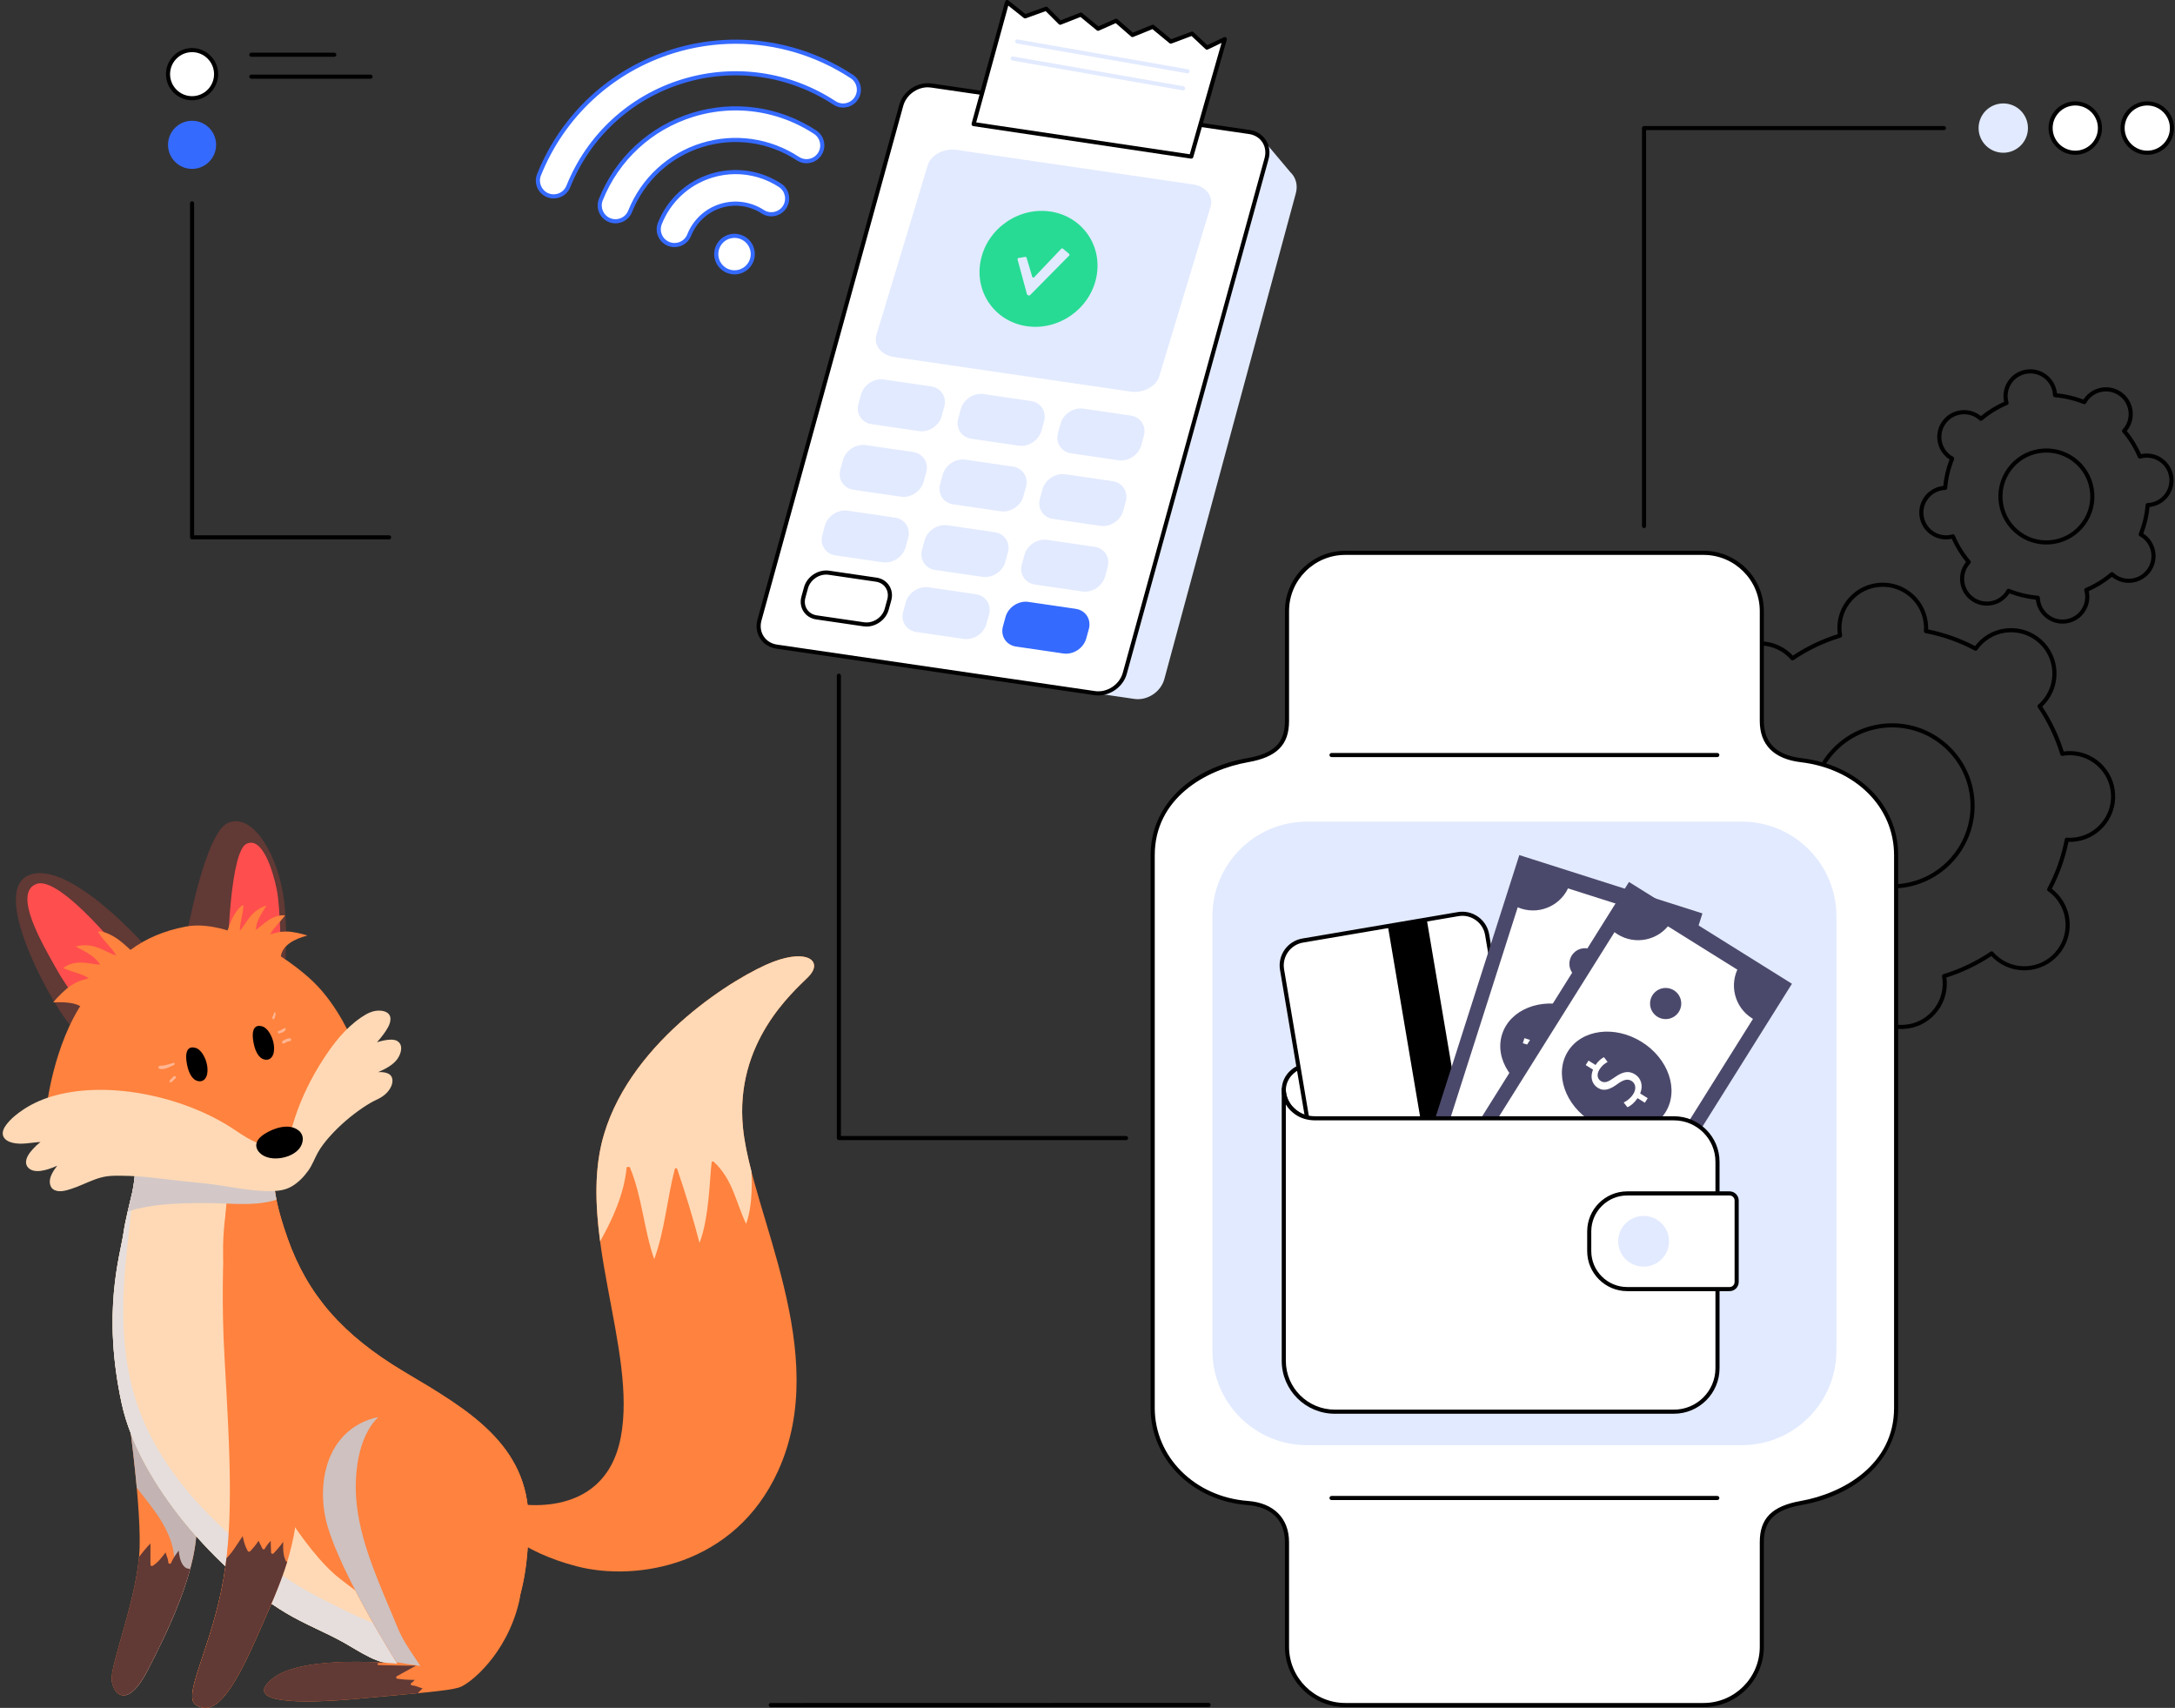 <svg xmlns="http://www.w3.org/2000/svg" width="498" height="391" viewBox="0 0 498 391" fill="none"><rect x="0" y="0" width="498" height="391" fill="#333333" stroke="none"/><path d="M182.96 143.257L215.42 25.427C216.229 22.49 219.311 20.463 222.3 20.901L287.147 36.769L288.971 31.727L295.44 39.409C295.701 39.654 295.934 39.928 296.128 40.227C296.858 41.337 297.108 42.768 296.698 44.25L266.589 155.483C265.78 158.42 262.699 160.446 259.709 160.009L186.906 149.367C183.915 148.929 182.147 146.195 182.956 143.257H182.96Z" fill="#E2EAFF"></path><path d="M213.242 19.578L286.045 30.22C289.037 30.658 290.805 33.391 289.996 36.33L257.533 154.16C256.724 157.096 253.645 159.123 250.654 158.685L177.85 148.043C174.859 147.606 173.091 144.872 173.9 141.933L206.362 24.104C207.172 21.167 210.253 19.14 213.242 19.578Z" fill="white"></path><path d="M251.465 159.212C251.173 159.212 250.878 159.191 250.586 159.148L177.782 148.506C176.209 148.276 174.889 147.456 174.067 146.198C173.236 144.927 173.016 143.368 173.446 141.807L205.91 23.979C206.779 20.827 210.099 18.644 213.311 19.112L286.114 29.754C287.688 29.985 289.007 30.805 289.829 32.062C290.66 33.333 290.88 34.892 290.451 36.453L257.991 154.281C257.201 157.147 254.386 159.21 251.47 159.212H251.465ZM212.42 19.988C209.913 19.988 207.496 21.764 206.815 24.229L174.353 142.057C173.997 143.353 174.174 144.641 174.855 145.683C175.528 146.712 176.614 147.385 177.919 147.575L250.722 158.217C253.479 158.621 256.334 156.744 257.081 154.031L289.541 36.203C289.897 34.907 289.72 33.619 289.039 32.577C288.367 31.548 287.28 30.875 285.975 30.685L213.172 20.043C212.92 20.007 212.668 19.988 212.418 19.988H212.42Z" fill="black"></path><path d="M245.252 103.785L256.076 105.368C258.352 105.701 260.698 104.157 261.313 101.921L261.9 99.794C262.518 97.558 261.17 95.475 258.892 95.142L248.068 93.56C245.792 93.227 243.446 94.771 242.831 97.007L242.243 99.134C241.626 101.37 242.974 103.452 245.252 103.785Z" fill="#E2EAFF"></path><path d="M241.114 118.806L251.937 120.388C254.213 120.722 256.56 119.177 257.175 116.941L257.762 114.814C258.379 112.578 257.032 110.496 254.754 110.163L243.93 108.58C241.654 108.247 239.307 109.791 238.692 112.027L238.105 114.154C237.488 116.39 238.835 118.473 241.114 118.806Z" fill="#E2EAFF"></path><path d="M236.976 133.826L247.799 135.409C250.075 135.742 252.422 134.198 253.037 131.962L253.624 129.835C254.241 127.599 252.894 125.517 250.616 125.183L239.792 123.601C237.516 123.268 235.169 124.812 234.554 127.048L233.967 129.175C233.35 131.411 234.697 133.493 236.976 133.826Z" fill="#E2EAFF"></path><path d="M222.407 100.447L233.23 102.03C235.506 102.363 237.853 100.819 238.468 98.583L239.055 96.456C239.672 94.22 238.325 92.138 236.047 91.805L225.223 90.222C222.947 89.889 220.6 91.433 219.985 93.669L219.398 95.796C218.781 98.032 220.128 100.114 222.407 100.447Z" fill="#E2EAFF"></path><path d="M218.269 115.465L229.092 117.048C231.368 117.381 233.715 115.837 234.33 113.601L234.917 111.473C235.534 109.237 234.187 107.155 231.908 106.822L221.085 105.24C218.809 104.906 216.462 106.45 215.847 108.686L215.26 110.814C214.643 113.05 215.99 115.132 218.269 115.465Z" fill="#E2EAFF"></path><path d="M214.13 130.486L224.954 132.068C227.23 132.401 229.577 130.857 230.192 128.621L230.779 126.494C231.396 124.258 230.049 122.176 227.77 121.843L216.947 120.26C214.671 119.927 212.324 121.471 211.709 123.707L211.122 125.834C210.505 128.07 211.852 130.152 214.13 130.486Z" fill="#E2EAFF"></path><path d="M199.562 97.108L210.385 98.69C212.661 99.023 215.008 97.479 215.623 95.243L216.21 93.116C216.827 90.88 215.48 88.798 213.201 88.465L202.378 86.882C200.102 86.549 197.755 88.093 197.14 90.329L196.553 92.456C195.936 94.692 197.283 96.774 199.562 97.108Z" fill="#E2EAFF"></path><path d="M195.423 112.128L206.247 113.711C208.523 114.044 210.87 112.5 211.485 110.264L212.072 108.137C212.689 105.901 211.342 103.818 209.063 103.485L198.24 101.903C195.964 101.569 193.617 103.114 193.002 105.35L192.415 107.477C191.798 109.713 193.145 111.795 195.423 112.128Z" fill="#E2EAFF"></path><path d="M191.285 127.146L202.109 128.728C204.385 129.061 206.732 127.517 207.346 125.281L207.934 123.154C208.551 120.918 207.203 118.836 204.925 118.503L194.102 116.92C191.825 116.587 189.479 118.131 188.864 120.367L188.277 122.494C187.66 124.73 189.007 126.813 191.285 127.146Z" fill="#E2EAFF"></path><path d="M232.654 148.026L243.477 149.608C245.754 149.941 248.1 148.397 248.715 146.161L249.302 144.034C249.919 141.798 248.572 139.716 246.294 139.383L235.47 137.8C233.194 137.467 230.847 139.011 230.232 141.247L229.645 143.374C229.028 145.61 230.376 147.692 232.654 148.026Z" fill="#356AFF"></path><path d="M209.809 144.686L220.633 146.268C222.909 146.601 225.255 145.057 225.87 142.821L226.458 140.694C227.075 138.458 225.727 136.376 223.449 136.043L212.625 134.46C210.349 134.127 208.003 135.671 207.388 137.907L206.801 140.034C206.183 142.27 207.531 144.353 209.809 144.686Z" fill="#E2EAFF"></path><path d="M186.964 141.345L197.787 142.927C200.064 143.261 202.41 141.716 203.025 139.48L203.612 137.353C204.229 135.117 202.882 133.035 200.604 132.702L189.78 131.119C187.504 130.786 185.157 132.33 184.543 134.566L183.955 136.693C183.338 138.929 184.686 141.012 186.964 141.345Z" fill="white"></path><path d="M198.402 143.443C198.174 143.443 197.945 143.426 197.719 143.394L186.895 141.811C185.665 141.632 184.632 140.989 183.989 140.004C183.34 139.009 183.167 137.79 183.502 136.57L184.09 134.441C184.767 131.987 187.35 130.287 189.851 130.654L200.672 132.237C201.902 132.416 202.935 133.059 203.578 134.044C204.229 135.039 204.4 136.258 204.065 137.478L203.48 139.605C202.865 141.835 200.674 143.441 198.404 143.441L198.402 143.443ZM187.032 140.882L197.856 142.465C199.901 142.761 202.019 141.371 202.572 139.359L203.157 137.232C203.42 136.275 203.29 135.327 202.79 134.56C202.297 133.804 201.496 133.309 200.535 133.17L189.714 131.588C187.668 131.291 185.55 132.681 184.997 134.693L184.41 136.822C184.147 137.779 184.278 138.725 184.777 139.492C185.27 140.248 186.071 140.743 187.032 140.882Z" fill="black"></path><path d="M204.68 81.731L258.836 89.647C261.763 90.075 264.721 88.494 265.44 86.115L277.178 47.312C277.897 44.933 276.108 42.659 273.178 42.23L219.022 34.313C216.095 33.886 213.138 35.466 212.418 37.845L200.681 76.648C199.961 79.027 201.75 81.301 204.68 81.731Z" fill="#E2EAFF"></path><path d="M224.584 59.459C223.01 66.696 227.646 73.501 234.938 74.656C242.23 75.811 249.417 70.882 250.991 63.645C252.564 56.407 247.929 49.603 240.637 48.447C233.345 47.292 226.158 52.221 224.584 59.459Z" fill="#27DB94"></path><path d="M232.982 59.389L235.107 67.233C235.18 67.621 235.639 67.786 235.903 67.517L244.795 58.521C244.927 58.395 244.897 58.165 244.733 58.067L243.326 56.894C243.217 56.83 243.084 56.847 243.001 56.935L236.794 63.472C236.642 63.634 236.369 63.538 236.328 63.307L235.062 59.051C235.037 58.902 234.9 58.795 234.757 58.81L233.211 59.07C233.059 59.085 232.957 59.228 232.982 59.384V59.389Z" fill="#E2EAFF"></path><path d="M272.758 35.846L280.432 8.952L276.347 10.901L272.937 7.706L268.066 9.524L263.956 6.132L259.299 8.016L255.545 4.753L251.42 6.583L247.474 3.348L242.749 5.203L239.546 2.002L234.703 3.747L230.595 0.469L222.919 28.409L272.758 35.846Z" fill="white"></path><path d="M272.758 36.315C272.734 36.315 272.711 36.315 272.687 36.311L222.848 28.875C222.716 28.856 222.596 28.779 222.524 28.666C222.451 28.552 222.428 28.413 222.464 28.285L230.142 0.345C230.185 0.193 230.3 0.071 230.45 0.022C230.602 -0.025 230.766 0.003 230.89 0.101L234.793 3.215L239.388 1.56C239.559 1.498 239.751 1.541 239.879 1.669L242.864 4.652L247.306 2.91C247.464 2.848 247.643 2.876 247.775 2.984L251.497 6.036L255.358 4.321C255.524 4.249 255.718 4.276 255.857 4.396L259.393 7.471L263.783 5.695C263.943 5.63 264.125 5.658 264.259 5.767L268.16 8.986L272.777 7.264C272.945 7.202 273.133 7.241 273.264 7.362L276.439 10.337L280.235 8.526C280.402 8.447 280.6 8.473 280.741 8.593C280.882 8.712 280.94 8.902 280.891 9.082L273.217 35.974C273.159 36.179 272.971 36.315 272.764 36.315H272.758ZM223.513 28.023L272.418 35.318L279.693 9.825L276.548 11.326C276.373 11.409 276.165 11.377 276.025 11.245L272.828 8.249L268.231 9.964C268.073 10.024 267.896 9.991 267.768 9.885L263.873 6.673L259.476 8.452C259.312 8.518 259.126 8.488 258.992 8.371L255.464 5.302L251.614 7.012C251.45 7.085 251.262 7.059 251.125 6.946L247.393 3.886L242.922 5.641C242.749 5.71 242.55 5.669 242.418 5.537L239.426 2.547L234.866 4.191C234.712 4.247 234.541 4.217 234.413 4.116L230.862 1.282L223.515 28.025L223.513 28.023Z" fill="black"></path><path d="M271.903 16.788C271.878 16.788 271.85 16.786 271.822 16.782L232.828 9.958C232.572 9.914 232.401 9.67 232.446 9.414C232.491 9.158 232.734 8.987 232.991 9.032L271.984 15.855C272.241 15.9 272.411 16.143 272.367 16.399C272.326 16.628 272.127 16.788 271.903 16.788Z" fill="#E2EAFF"></path><path d="M270.885 20.687C270.859 20.687 270.831 20.684 270.804 20.68L231.808 13.857C231.552 13.812 231.381 13.569 231.426 13.312C231.47 13.056 231.714 12.885 231.97 12.93L270.966 19.753C271.222 19.798 271.393 20.042 271.348 20.298C271.308 20.526 271.109 20.687 270.885 20.687Z" fill="#E2EAFF"></path><path d="M435.348 235.582C432.779 235.582 430.332 234.644 428.409 232.912C426.346 231.054 425.129 228.504 424.982 225.732C424.969 225.465 424.967 225.185 424.977 224.882C421.228 224.12 417.613 222.84 414.224 221.076C414.043 221.318 413.865 221.533 413.686 221.734C411.828 223.797 409.279 225.014 406.507 225.16C403.74 225.305 401.073 224.363 399.008 222.505C396.946 220.647 395.729 218.097 395.584 215.325C395.438 212.553 396.38 209.89 398.238 207.825C398.415 207.626 398.613 207.427 398.835 207.22C396.726 204.034 395.075 200.574 393.924 196.922C393.625 196.965 393.35 196.993 393.079 197.008C390.309 197.151 387.645 196.211 385.582 194.353C383.519 192.495 382.302 189.945 382.157 187.173C381.856 181.449 386.267 176.548 391.99 176.247C392.257 176.234 392.539 176.232 392.84 176.243C393.602 172.49 394.881 168.877 396.645 165.488C396.403 165.306 396.186 165.129 395.987 164.949C393.924 163.093 392.707 160.544 392.562 157.769C392.417 154.997 393.359 152.334 395.216 150.269C399.049 146.008 405.634 145.662 409.894 149.498C410.095 149.68 410.291 149.872 410.498 150.094C413.684 147.984 417.143 146.333 420.792 145.182C420.749 144.883 420.722 144.603 420.707 144.336C420.562 141.564 421.503 138.901 423.361 136.838C425.219 134.775 427.768 133.558 430.54 133.412C433.315 133.271 435.974 134.209 438.039 136.067C440.101 137.925 441.318 140.475 441.463 143.247C441.478 143.516 441.478 143.794 441.468 144.097C445.219 144.859 448.832 146.139 452.221 147.903C452.402 147.661 452.58 147.443 452.757 147.245C454.614 145.182 457.164 143.965 459.935 143.817C462.707 143.674 465.372 144.614 467.434 146.472C471.694 150.305 472.04 156.892 468.205 161.152C468.026 161.353 467.832 161.549 467.61 161.757C469.719 164.943 471.37 168.403 472.521 172.053C472.822 172.01 473.099 171.982 473.366 171.967C476.136 171.824 478.8 172.764 480.863 174.622C482.926 176.48 484.143 179.03 484.288 181.802C484.589 187.525 480.178 192.427 474.455 192.728C474.188 192.741 473.908 192.743 473.605 192.732C472.843 196.482 471.564 200.096 469.8 203.487C470.042 203.669 470.257 203.846 470.458 204.025C474.718 207.861 475.064 214.445 471.231 218.706C469.373 220.769 466.824 221.986 464.052 222.131C461.276 222.276 458.616 221.335 456.553 219.477C456.355 219.297 456.154 219.101 455.949 218.881C452.763 220.991 449.304 222.642 445.655 223.793C445.698 224.092 445.725 224.367 445.74 224.639C445.886 227.411 444.944 230.074 443.086 232.139C441.229 234.202 438.679 235.419 435.908 235.564C435.72 235.575 435.534 235.579 435.348 235.579V235.582ZM414.085 220C414.16 220 414.237 220.017 414.305 220.055C417.837 221.939 421.623 223.28 425.558 224.041C425.791 224.085 425.955 224.297 425.938 224.534C425.908 224.961 425.904 225.337 425.921 225.685C426.053 228.207 427.159 230.526 429.036 232.216C430.913 233.905 433.33 234.764 435.856 234.629C438.378 234.497 440.697 233.39 442.386 231.513C444.075 229.636 444.931 227.214 444.799 224.692C444.779 224.342 444.737 223.979 444.662 223.549C444.621 223.317 444.76 223.088 444.989 223.018C448.824 221.849 452.449 220.119 455.761 217.877C455.957 217.745 456.224 217.779 456.378 217.958C456.658 218.279 456.92 218.55 457.179 218.783C459.056 220.472 461.49 221.328 463.999 221.198C466.521 221.066 468.839 219.959 470.528 218.082C474.015 214.208 473.699 208.218 469.826 204.73C469.568 204.497 469.271 204.264 468.923 204.019C468.728 203.882 468.666 203.622 468.777 203.412C470.661 199.88 472 196.093 472.76 192.157C472.805 191.925 473.014 191.767 473.253 191.777C473.68 191.807 474.056 191.812 474.404 191.794C479.607 191.521 483.62 187.064 483.346 181.857C483.214 179.335 482.108 177.016 480.231 175.326C478.354 173.637 475.931 172.776 473.411 172.913C473.061 172.93 472.698 172.975 472.269 173.05C472.036 173.088 471.807 172.952 471.737 172.723C470.569 168.887 468.839 165.261 466.597 161.947C466.465 161.75 466.499 161.485 466.679 161.329C467.007 161.041 467.27 160.787 467.503 160.529C470.99 156.655 470.676 150.664 466.802 147.177C464.926 145.487 462.506 144.631 459.982 144.761C457.461 144.894 455.142 146 453.453 147.877C453.22 148.135 452.99 148.43 452.742 148.78C452.605 148.975 452.345 149.037 452.135 148.926C448.606 147.042 444.82 145.703 440.883 144.943C440.65 144.898 440.486 144.686 440.503 144.449C440.532 144.014 440.539 143.648 440.52 143.298C440.387 140.776 439.281 138.457 437.404 136.767C435.527 135.078 433.108 134.217 430.584 134.354C428.063 134.487 425.744 135.593 424.055 137.47C422.366 139.347 421.51 141.769 421.642 144.291C421.659 144.642 421.704 145.005 421.779 145.434C421.819 145.667 421.68 145.895 421.452 145.966C417.619 147.134 413.994 148.864 410.678 151.106C410.481 151.241 410.214 151.204 410.06 151.025C409.774 150.696 409.52 150.433 409.26 150.201C405.386 146.713 399.397 147.027 395.91 150.901C394.221 152.778 393.365 155.2 393.495 157.722C393.628 160.245 394.734 162.564 396.611 164.253C396.869 164.486 397.164 164.719 397.514 164.964C397.708 165.101 397.77 165.362 397.659 165.571C395.776 169.101 394.437 172.888 393.677 176.826C393.632 177.058 393.418 177.214 393.184 177.206C392.756 177.178 392.381 177.172 392.033 177.189C386.829 177.462 382.817 181.919 383.09 187.126C383.223 189.648 384.329 191.967 386.206 193.657C388.082 195.346 390.506 196.209 393.026 196.07C393.376 196.053 393.739 196.008 394.168 195.933C394.401 195.895 394.629 196.032 394.7 196.26C395.868 200.096 397.597 203.722 399.839 207.037C399.971 207.233 399.937 207.498 399.758 207.654C399.436 207.936 399.166 208.198 398.934 208.455C397.245 210.332 396.389 212.754 396.519 215.276C396.651 217.798 397.757 220.117 399.634 221.807C401.511 223.496 403.934 224.352 406.454 224.222C408.976 224.09 411.295 222.983 412.984 221.106C413.216 220.846 413.449 220.551 413.693 220.203C413.784 220.072 413.93 220.002 414.079 220.002L414.085 220ZM433.2 203.393C428.528 203.393 424.08 201.689 420.581 198.539C416.829 195.16 414.617 190.524 414.352 185.484C413.806 175.077 421.826 166.165 432.231 165.618C437.276 165.357 442.113 167.068 445.864 170.444C449.616 173.823 451.828 178.459 452.093 183.5C452.639 193.907 444.619 202.819 434.214 203.365C433.875 203.382 433.537 203.391 433.2 203.391V203.393ZM433.245 166.53C432.925 166.53 432.604 166.538 432.282 166.555C422.394 167.074 414.773 175.544 415.294 185.432C415.546 190.223 417.647 194.628 421.213 197.838C424.779 201.048 429.38 202.678 434.167 202.426C444.056 201.907 451.676 193.437 451.157 183.549C450.906 178.758 448.804 174.353 445.239 171.143C441.914 168.149 437.686 166.53 433.247 166.53H433.245Z" fill="black"></path><path d="M472.243 142.775C469.284 142.775 466.672 140.624 466.187 137.611C466.17 137.504 466.155 137.395 466.145 137.282C464.065 137.07 462.03 136.588 460.079 135.84C460.017 135.938 459.955 136.028 459.893 136.116C458.934 137.444 457.512 138.318 455.896 138.578C454.277 138.839 452.654 138.452 451.326 137.491C449.998 136.53 449.123 135.11 448.864 133.491C448.604 131.872 448.99 130.249 449.951 128.921C450.013 128.833 450.081 128.748 450.154 128.658C448.834 127.039 447.737 125.258 446.885 123.349C446.774 123.374 446.665 123.396 446.558 123.413C443.221 123.951 440.063 121.668 439.527 118.328C438.991 114.986 441.271 111.831 444.613 111.295C444.718 111.278 444.829 111.263 444.942 111.253C445.153 109.172 445.636 107.135 446.383 105.185C446.287 105.123 446.195 105.063 446.108 104.999C444.779 104.038 443.904 102.618 443.644 100.999C443.383 99.38 443.77 97.757 444.73 96.429C446.714 93.687 450.555 93.07 453.299 95.052C453.387 95.114 453.472 95.182 453.562 95.254C455.178 93.935 456.961 92.837 458.87 91.985C458.844 91.874 458.823 91.765 458.806 91.658C458.545 90.039 458.932 88.416 459.893 87.088C460.854 85.759 462.274 84.884 463.892 84.625C465.508 84.367 467.133 84.751 468.461 85.71C469.79 86.671 470.665 88.091 470.926 89.71C470.943 89.817 470.955 89.926 470.968 90.039C473.048 90.249 475.085 90.733 477.034 91.481C477.096 91.385 477.156 91.293 477.22 91.205C479.202 88.463 483.045 87.844 485.789 89.828C487.117 90.789 487.993 92.209 488.253 93.828C488.514 95.447 488.127 97.07 487.166 98.398C487.104 98.486 487.036 98.573 486.963 98.661C488.283 100.277 489.38 102.061 490.232 103.97C490.343 103.944 490.452 103.923 490.559 103.908C492.178 103.648 493.8 104.034 495.129 104.995C496.457 105.956 497.332 107.376 497.59 108.995C498.126 112.337 495.846 115.492 492.506 116.028C492.4 116.045 492.291 116.06 492.178 116.071C491.966 118.153 491.484 120.188 490.736 122.138C490.835 122.2 490.924 122.262 491.012 122.324C493.753 124.306 494.37 128.15 492.389 130.892C491.428 132.22 490.008 133.096 488.39 133.356C486.771 133.615 485.148 133.23 483.82 132.269C483.733 132.208 483.647 132.139 483.558 132.067C481.941 133.386 480.158 134.484 478.249 135.336C478.275 135.447 478.296 135.556 478.311 135.663C478.572 137.28 478.185 138.903 477.227 140.233C476.266 141.562 474.846 142.437 473.227 142.696C472.898 142.749 472.572 142.775 472.252 142.775H472.243ZM459.878 134.785C459.938 134.785 459.995 134.796 460.053 134.819C462.154 135.667 464.366 136.193 466.625 136.383C466.862 136.402 467.046 136.596 467.056 136.833C467.065 137.075 467.084 137.273 467.114 137.463C467.334 138.834 468.075 140.037 469.2 140.85C470.326 141.664 471.696 141.991 473.069 141.771C474.44 141.551 475.642 140.81 476.456 139.684C477.269 138.559 477.596 137.186 477.376 135.815C477.346 135.625 477.301 135.43 477.235 135.2C477.169 134.971 477.284 134.73 477.502 134.636C479.59 133.747 481.525 132.553 483.254 131.093C483.436 130.939 483.703 130.945 483.878 131.108C484.051 131.268 484.209 131.4 484.365 131.511C485.488 132.325 486.863 132.65 488.234 132.432C489.605 132.212 490.807 131.471 491.62 130.345C492.434 129.22 492.76 127.847 492.541 126.475C492.321 125.104 491.58 123.902 490.454 123.088C490.299 122.975 490.128 122.868 489.919 122.753C489.711 122.638 489.622 122.386 489.709 122.166C490.555 120.066 491.082 117.854 491.272 115.592C491.291 115.355 491.486 115.171 491.723 115.161C491.962 115.152 492.163 115.133 492.353 115.103C495.182 114.648 497.112 111.977 496.657 109.147C496.203 106.317 493.533 104.386 490.702 104.841C490.514 104.871 490.318 104.916 490.087 104.982C489.861 105.049 489.617 104.933 489.526 104.715C488.637 102.627 487.444 100.692 485.983 98.962C485.83 98.78 485.836 98.513 485.998 98.338C486.158 98.165 486.291 98.007 486.402 97.853C487.215 96.728 487.542 95.355 487.322 93.984C487.102 92.613 486.361 91.41 485.236 90.597C482.913 88.918 479.659 89.441 477.983 91.763C477.871 91.916 477.76 92.094 477.647 92.299C477.532 92.506 477.28 92.596 477.06 92.508C474.959 91.66 472.747 91.135 470.488 90.945C470.251 90.925 470.067 90.731 470.059 90.494C470.048 90.253 470.031 90.052 470.001 89.864C469.546 87.034 466.871 85.106 464.048 85.559C462.677 85.779 461.475 86.52 460.661 87.645C459.848 88.771 459.521 90.144 459.741 91.515C459.771 91.703 459.818 91.906 459.882 92.132C459.948 92.361 459.833 92.602 459.615 92.694C457.529 93.582 455.592 94.774 453.863 96.237C453.681 96.391 453.414 96.384 453.239 96.222C453.062 96.058 452.908 95.929 452.752 95.818C450.431 94.138 447.177 94.663 445.497 96.984C444.683 98.11 444.357 99.483 444.577 100.854C444.797 102.225 445.537 103.428 446.663 104.241C446.819 104.354 446.994 104.463 447.199 104.577C447.406 104.692 447.496 104.944 447.408 105.164C446.56 107.265 446.035 109.478 445.845 111.737C445.826 111.974 445.631 112.158 445.394 112.167C445.16 112.175 444.955 112.194 444.765 112.226C443.394 112.446 442.192 113.187 441.378 114.313C440.565 115.438 440.238 116.812 440.458 118.183C440.913 121.012 443.582 122.943 446.413 122.488C446.601 122.458 446.804 122.411 447.03 122.347C447.259 122.281 447.5 122.396 447.592 122.614C448.48 124.701 449.671 126.638 451.134 128.368C451.288 128.549 451.281 128.816 451.119 128.991C450.959 129.164 450.829 129.322 450.715 129.478C449.902 130.604 449.575 131.977 449.795 133.348C450.015 134.719 450.756 135.921 451.881 136.735C453.007 137.549 454.38 137.873 455.75 137.656C457.121 137.436 458.323 136.694 459.137 135.569C459.248 135.415 459.355 135.244 459.472 135.033C459.557 134.879 459.718 134.79 459.884 134.79L459.878 134.785ZM468.53 124.658C466.237 124.658 464.007 123.94 462.113 122.571C459.735 120.85 458.167 118.307 457.702 115.406C457.236 112.508 457.926 109.6 459.647 107.22C461.368 104.841 463.911 103.274 466.811 102.808C472.787 101.845 478.446 105.933 479.407 111.919C479.872 114.819 479.182 117.726 477.461 120.105C475.74 122.484 473.197 124.051 470.298 124.517C469.708 124.613 469.117 124.658 468.53 124.658ZM468.56 103.609C468.032 103.609 467.496 103.652 466.958 103.737C464.308 104.164 461.981 105.597 460.407 107.771C458.834 109.948 458.202 112.607 458.629 115.257C459.056 117.907 460.488 120.235 462.662 121.809C464.838 123.383 467.494 124.015 470.146 123.588C472.798 123.163 475.123 121.73 476.697 119.554C478.271 117.378 478.903 114.719 478.476 112.068C477.684 107.133 473.402 103.609 468.558 103.609H468.56Z" fill="black"></path><path d="M412.361 174.026C406.232 173.291 403.399 170.017 403.399 165.071V139.898C403.399 132.567 397.395 126.565 390.056 126.565H308.024C300.685 126.565 294.681 132.564 294.681 139.898V165.071C294.681 170.017 292.396 172.853 285.717 174.026C273.914 176.097 263.929 183.822 263.929 195.794V322.329C263.929 334.302 273.766 343.203 285.717 344.098C291.707 344.546 294.679 348.107 294.679 353.053V377.017C294.679 384.348 300.685 390.35 308.024 390.35H390.056C397.395 390.35 403.399 384.351 403.399 377.017V353.053C403.399 348.107 405.805 345.262 412.361 344.098C424.16 342.003 434.149 334.302 434.149 322.329V195.794C434.149 183.822 424.393 175.465 412.361 174.026Z" fill="white"></path><path d="M390.054 390.82H308.022C300.405 390.82 294.207 384.629 294.207 377.018V365.84C294.207 365.827 294.207 365.816 294.207 365.803V353.054C294.207 348.067 291.098 344.974 285.679 344.569C273.01 343.62 263.455 334.061 263.455 322.332V195.798C263.455 184.656 272.16 175.93 285.632 173.565C291.721 172.498 294.205 170.037 294.205 165.074V152.324C294.205 152.312 294.205 152.301 294.205 152.288V139.901C294.205 132.29 300.401 126.099 308.02 126.099H390.051C397.668 126.099 403.866 132.29 403.866 139.901V165.074C403.866 170.027 406.743 172.882 412.414 173.561C425.486 175.127 434.616 184.269 434.616 195.798V322.332C434.616 333.446 425.911 342.173 412.439 344.564C406.35 345.645 403.864 348.105 403.864 353.056V377.02C403.864 384.631 397.668 390.823 390.049 390.823L390.054 390.82ZM295.148 365.769C295.148 365.782 295.148 365.793 295.148 365.806V377.02C295.148 384.112 300.924 389.881 308.022 389.881H390.054C397.153 389.881 402.927 384.11 402.927 377.02V353.056C402.927 347.618 405.724 344.801 412.277 343.638C422.148 341.884 433.677 335.253 433.677 322.332V195.798C433.677 184.763 424.888 176.002 412.303 174.497C406.168 173.762 402.927 170.505 402.927 165.074V139.901C402.927 132.809 397.151 127.04 390.054 127.04H308.022C300.922 127.04 295.148 132.811 295.148 139.901V152.324C295.148 152.337 295.148 152.348 295.148 152.361V165.074C295.148 170.524 292.351 173.341 285.796 174.492C275.925 176.224 264.397 182.845 264.397 195.798V322.332C264.397 333.564 273.576 342.721 285.749 343.631C291.634 344.071 295.146 347.595 295.146 353.054V365.767L295.148 365.769Z" fill="black"></path><path d="M398.806 188.104H299.27C287.302 188.104 277.601 197.808 277.601 209.777V309.181C277.601 321.15 287.302 330.853 299.27 330.853H398.806C410.773 330.853 420.474 321.15 420.474 309.181V209.777C420.474 197.808 410.773 188.104 398.806 188.104Z" fill="#E2EAFF"></path><path d="M393.204 173.326H304.875C304.615 173.326 304.405 173.117 304.405 172.857C304.405 172.596 304.615 172.387 304.875 172.387H393.204C393.464 172.387 393.673 172.596 393.673 172.857C393.673 173.117 393.464 173.326 393.204 173.326Z" fill="black"></path><path d="M393.204 343.424H304.875C304.615 343.424 304.405 343.213 304.405 342.954C304.405 342.696 304.615 342.484 304.875 342.484H393.204C393.464 342.484 393.673 342.694 393.673 342.954C393.673 343.215 393.464 343.424 393.204 343.424Z" fill="black"></path><path d="M377.855 254.854V256.569L300.625 256.012C296.957 256.012 293.944 252.815 293.944 249.564C293.944 246.314 296.918 243.681 300.587 243.681H365.24C372.207 243.681 377.857 248.684 377.857 254.854H377.855Z" fill="white"></path><path d="M377.855 257.039H377.853L300.621 256.482C296.814 256.482 293.473 253.251 293.473 249.564C293.473 245.878 296.663 243.211 300.585 243.211H365.238C372.453 243.211 378.325 248.435 378.325 254.857V256.572C378.325 256.698 378.276 256.817 378.186 256.905C378.099 256.992 377.979 257.041 377.855 257.041V257.039ZM300.585 244.151C297.182 244.151 294.412 246.579 294.412 249.564C294.412 252.55 297.372 255.54 300.624 255.54L377.383 256.095V254.854C377.383 248.952 371.934 244.151 365.238 244.151H300.585Z" fill="black"></path><path d="M340.508 214.004L350.612 273.775C351.143 276.916 349.023 279.895 345.878 280.429L310.313 286.475C307.166 287.011 304.183 284.895 303.651 281.751L293.547 221.981C293.016 218.839 295.136 215.86 298.281 215.326L333.846 209.28C336.993 208.744 339.976 210.861 340.508 214.004Z" fill="white"></path><path d="M309.331 287.03C308.048 287.03 306.798 286.635 305.729 285.877C304.369 284.912 303.465 283.474 303.186 281.83L293.082 222.06C292.509 218.668 294.805 215.439 298.2 214.863L333.764 208.816C335.411 208.537 337.068 208.915 338.428 209.88C339.79 210.845 340.691 212.283 340.971 213.927L351.075 273.7C351.647 277.091 349.352 280.32 345.957 280.897L310.392 286.943C310.038 287.002 309.683 287.032 309.331 287.032V287.03ZM334.826 209.669C334.527 209.669 334.223 209.694 333.922 209.745L298.358 215.792C295.473 216.281 293.521 219.025 294.008 221.904L304.112 281.674C304.349 283.071 305.116 284.29 306.271 285.11C307.426 285.93 308.833 286.251 310.232 286.012L345.796 279.966C348.681 279.474 350.633 276.732 350.146 273.853L340.042 214.081C339.805 212.684 339.041 211.465 337.883 210.645C336.976 210.002 335.915 209.666 334.823 209.666L334.826 209.669Z" fill="black"></path><path d="M326.674 210.461L317.766 211.968L329.73 282.714L338.637 281.207L326.674 210.461Z" fill="black"></path><path d="M389.797 209.115L365.289 285.834L323.359 272.484L347.87 195.763L389.797 209.115Z" fill="#4B496B"></path><path d="M385.478 211.814L363.34 281.116L327.686 269.762L349.824 200.463L385.478 211.814Z" fill="white"></path><path d="M359.473 202.259C359.473 202.259 359.396 202.488 359.355 202.601C357.732 207.054 352.864 209.469 348.303 208.017C347.778 207.85 347.28 207.639 346.813 207.389C346.717 207.338 346.529 207.231 346.529 207.231L349.166 198.977L359.475 202.259H359.473Z" fill="#4B496B"></path><path d="M377.174 207.896C377.174 207.896 377.104 208.126 377.072 208.241C375.812 212.81 378.38 217.593 382.943 219.046C383.469 219.212 383.996 219.328 384.524 219.396C384.632 219.409 384.848 219.432 384.848 219.432L387.485 211.178L377.176 207.896H377.174Z" fill="#4B496B"></path><path d="M336.433 274.381C336.433 274.381 336.504 274.15 336.536 274.035C337.795 269.466 335.227 264.683 330.664 263.23C330.138 263.064 329.611 262.948 329.084 262.88C328.975 262.867 328.759 262.844 328.759 262.844L326.122 271.098L336.431 274.381H336.433Z" fill="#4B496B"></path><path d="M354.134 280.016C354.134 280.016 354.211 279.787 354.252 279.674C355.875 275.221 360.743 272.806 365.304 274.258C365.829 274.424 366.327 274.636 366.794 274.886C366.89 274.937 367.08 275.044 367.08 275.044L364.443 283.298L354.134 280.016Z" fill="#4B496B"></path><path d="M349.266 266.914C351.238 266.914 352.837 265.318 352.837 263.35C352.837 261.381 351.238 259.785 349.266 259.785C347.295 259.785 345.696 261.381 345.696 263.35C345.696 265.318 347.295 266.914 349.266 266.914Z" fill="#4B496B"></path><path d="M362.907 224.212C364.878 224.212 366.477 222.616 366.477 220.647C366.477 218.679 364.878 217.083 362.907 217.083C360.935 217.083 359.336 218.679 359.336 220.647C359.336 222.616 360.935 224.212 362.907 224.212Z" fill="#4B496B"></path><path d="M369.041 244.735C370.835 239.058 366.667 232.68 359.731 230.487C352.796 228.295 345.719 231.119 343.925 236.795C342.132 242.471 346.3 248.85 353.236 251.042C360.171 253.235 367.248 250.411 369.041 244.735Z" fill="#4B496B"></path><path d="M363.929 243.83L362.048 243.23C361.685 244.302 360.993 245.312 360.318 245.816L359.212 244.972C359.874 244.445 360.536 243.591 360.869 242.549C361.292 241.229 360.812 240.093 359.75 239.753C358.726 239.426 357.861 239.949 356.861 241.15C355.51 242.809 354.278 243.708 352.657 243.193C351.111 242.7 350.287 241.229 350.554 239.428L348.673 238.828L349.042 237.675L350.849 238.249C351.242 237.145 351.784 236.477 352.273 236.039L353.353 236.895C353.005 237.216 352.352 237.848 351.972 239.038C351.515 240.471 352.198 241.282 352.945 241.519C353.915 241.827 354.619 241.293 355.807 239.89C357.201 238.222 358.48 237.564 360.137 238.091C361.608 238.559 362.661 240.022 362.366 242.04L364.305 242.657L363.931 243.83H363.929Z" fill="white"></path><path d="M410.292 225.222L367.514 293.492L330.205 270.19L372.983 201.92L410.292 225.222Z" fill="#4B496B"></path><path d="M405.436 226.773L366.797 288.439L335.071 268.623L373.711 206.956L405.436 226.773Z" fill="white"></path><path d="M382.613 211.082C382.613 211.082 382.482 211.284 382.414 211.385C379.739 215.297 374.422 216.433 370.363 213.898C369.897 213.608 369.466 213.279 369.073 212.922C368.992 212.85 368.836 212.698 368.836 212.698L373.44 205.352L382.613 211.082Z" fill="#4B496B"></path><path d="M398.364 220.921C398.364 220.921 398.238 221.128 398.179 221.231C395.826 225.344 397.128 230.615 401.187 233.152C401.653 233.442 402.137 233.686 402.631 233.882C402.731 233.923 402.936 233.997 402.936 233.997L407.54 226.651L398.367 220.921H398.364Z" fill="#4B496B"></path><path d="M342.399 275.258C342.399 275.258 342.525 275.051 342.585 274.949C344.938 270.835 343.635 265.564 339.578 263.027C339.113 262.737 338.628 262.493 338.135 262.297C338.035 262.256 337.83 262.182 337.83 262.182L333.226 269.528L342.399 275.258Z" fill="#4B496B"></path><path d="M358.151 285.097C358.151 285.097 358.282 284.894 358.35 284.794C361.025 280.881 366.342 279.745 370.401 282.28C370.867 282.57 371.298 282.899 371.691 283.256C371.772 283.329 371.928 283.48 371.928 283.48L367.324 290.827L358.151 285.097Z" fill="#4B496B"></path><path d="M357.57 271.309C359.542 271.309 361.14 269.714 361.14 267.745C361.14 265.776 359.542 264.181 357.57 264.181C355.598 264.181 354 265.776 354 267.745C354 269.714 355.598 271.309 357.57 271.309Z" fill="#4B496B"></path><path d="M381.378 233.312C383.349 233.312 384.948 231.717 384.948 229.748C384.948 227.779 383.349 226.184 381.378 226.184C379.406 226.184 377.808 227.779 377.808 229.748C377.808 231.717 379.406 233.312 381.378 233.312Z" fill="#4B496B"></path><path d="M381.359 254.612C384.497 249.551 382.03 242.341 375.85 238.509C369.671 234.677 362.117 235.673 358.98 240.734C355.842 245.795 358.309 253.005 364.488 256.838C370.668 260.67 378.222 259.674 381.359 254.612Z" fill="#4B496B"></path><path d="M376.616 252.46L374.942 251.413C374.323 252.364 373.402 253.169 372.625 253.491L371.763 252.4C372.533 252.052 373.387 251.388 373.968 250.461C374.705 249.286 374.523 248.067 373.577 247.475C372.666 246.905 371.696 247.2 370.432 248.114C368.711 249.389 367.296 249.955 365.852 249.054C364.475 248.195 364.044 246.566 364.748 244.887L363.074 243.841L363.717 242.813L365.325 243.817C365.98 242.845 366.67 242.331 367.253 242.027L368.088 243.125C367.671 243.349 366.881 243.8 366.217 244.859C365.419 246.134 365.88 247.091 366.544 247.505C367.407 248.043 368.22 247.7 369.721 246.634C371.487 245.363 372.888 245.041 374.363 245.963C375.672 246.781 376.33 248.458 375.544 250.339L377.269 251.416L376.616 252.458V252.46Z" fill="white"></path><path d="M393.248 265.972V313.249C393.248 318.742 388.783 323.192 383.274 323.192H305.62C299.171 323.192 293.944 317.981 293.944 311.551V249.342C293.944 249.342 293.803 252.321 296.293 254.335C296.419 254.437 296.594 254.581 296.81 254.732C298.179 255.697 299.656 256.026 301.219 256.026H383.274C388.783 256.026 393.248 260.479 393.248 265.97V265.972Z" fill="white"></path><path d="M383.274 323.662H305.62C298.922 323.662 293.473 318.229 293.473 311.551V249.564C293.468 249.425 293.473 249.34 293.473 249.321C293.485 249.069 293.693 248.872 293.942 248.872H293.953C294.209 248.878 294.412 249.088 294.412 249.342V249.506C294.427 250.094 294.617 252.377 296.586 253.968C296.727 254.083 296.885 254.211 297.077 254.346C298.245 255.17 299.56 255.555 301.215 255.555H383.27C389.029 255.555 393.716 260.227 393.716 265.968V313.245C393.716 318.987 389.031 323.658 383.27 323.658L383.274 323.662ZM294.414 252.847V311.551C294.414 317.71 299.441 322.721 305.62 322.721H383.274C388.514 322.721 392.778 318.471 392.778 313.247V265.97C392.778 260.746 388.514 256.496 383.274 256.496H301.219C299.385 256.496 297.854 256.046 296.539 255.117C296.325 254.967 296.15 254.824 296.02 254.719C295.303 254.139 294.786 253.489 294.414 252.847Z" fill="black"></path><path d="M372.579 273.219H396.011C396.906 273.219 397.634 273.945 397.634 274.842V293.501C397.634 294.396 396.908 295.122 396.013 295.122H372.581C367.779 295.122 363.88 291.222 363.88 286.419V281.922C363.88 277.118 367.779 273.219 372.581 273.219H372.579Z" fill="white"></path><path d="M396.013 295.593H372.581C367.525 295.593 363.41 291.477 363.41 286.42V281.923C363.41 276.865 367.525 272.75 372.581 272.75H396.013C397.166 272.75 398.106 273.69 398.106 274.843V293.502C398.106 294.655 397.166 295.595 396.013 295.595V295.593ZM372.579 273.69C368.039 273.69 364.348 277.382 364.348 281.923V286.42C364.348 290.961 368.039 294.653 372.579 294.653H396.011C396.645 294.653 397.162 294.136 397.162 293.502V274.843C397.162 274.209 396.645 273.692 396.011 273.692H372.579V273.69Z" fill="black"></path><path d="M376.332 289.987C379.548 289.987 382.155 287.388 382.155 284.183C382.155 280.977 379.548 278.378 376.332 278.378C373.116 278.378 370.509 280.977 370.509 284.183C370.509 287.388 373.116 289.987 376.332 289.987Z" fill="#E2EAFF"></path><path d="M127.837 44.799C127.073 45.036 126.225 45.022 125.424 44.701C123.573 43.956 122.674 41.852 123.417 40.001C128.892 26.371 140.068 16.067 154.081 11.727C167.95 7.434 182.873 9.542 195.025 17.512C196.694 18.606 197.16 20.846 196.064 22.516C194.971 24.184 192.731 24.652 191.062 23.556C180.718 16.773 168.018 14.979 156.219 18.631C144.293 22.324 134.781 31.095 130.124 42.694C129.701 43.744 128.841 44.488 127.837 44.799Z" fill="white"></path><path d="M126.772 45.432C126.253 45.432 125.734 45.334 125.25 45.139C123.159 44.3 122.143 41.917 122.982 39.826C128.508 26.066 139.793 15.659 153.943 11.279C167.944 6.943 183.012 9.073 195.281 17.12C197.164 18.354 197.692 20.891 196.458 22.775C195.86 23.687 194.944 24.313 193.876 24.535C192.809 24.757 191.717 24.55 190.806 23.952C180.58 17.246 168.025 15.471 156.36 19.082C144.571 22.732 135.168 31.403 130.562 42.871C130.101 44.018 129.159 44.885 127.978 45.251C127.588 45.372 127.18 45.432 126.774 45.432H126.772ZM168.452 10.019C163.686 10.019 158.895 10.732 154.223 12.178C140.344 16.475 129.277 26.679 123.855 40.176C123.21 41.784 123.992 43.619 125.6 44.266C126.277 44.537 127.003 44.567 127.699 44.351C128.608 44.069 129.334 43.401 129.689 42.519C134.401 30.786 144.02 21.916 156.082 18.183C168.018 14.486 180.862 16.304 191.322 23.164C192.025 23.623 192.864 23.785 193.686 23.612C194.508 23.441 195.213 22.961 195.674 22.258C196.135 21.555 196.293 20.716 196.122 19.894C195.952 19.072 195.471 18.367 194.769 17.906C186.828 12.699 177.695 10.019 168.454 10.019H168.452Z" fill="#356AFF"></path><path d="M141.99 50.493C141.226 50.73 140.38 50.715 139.579 50.395C137.728 49.652 136.829 47.548 137.57 45.697C141.32 36.347 148.981 29.28 158.592 26.303C168.093 23.362 178.317 24.803 186.644 30.262C188.314 31.356 188.78 33.596 187.686 35.266C186.593 36.934 184.353 37.402 182.684 36.308C176.167 32.037 168.164 30.905 160.729 33.207C153.209 35.535 147.211 41.069 144.277 48.388C143.854 49.438 142.994 50.184 141.99 50.495V50.493Z" fill="white"></path><path d="M140.924 51.126C140.405 51.126 139.889 51.028 139.404 50.833C137.316 49.996 136.297 47.613 137.134 45.522C140.935 36.04 148.707 28.872 158.452 25.855C168.089 22.871 178.458 24.334 186.902 29.87C188.786 31.104 189.313 33.641 188.079 35.525C187.481 36.437 186.565 37.063 185.497 37.285C184.428 37.507 183.339 37.302 182.427 36.702C176.028 32.507 168.168 31.397 160.867 33.656C153.482 35.944 147.595 41.377 144.712 48.561C144.253 49.708 143.309 50.577 142.129 50.942C141.738 51.064 141.33 51.124 140.924 51.124V51.126ZM168.441 25.28C165.189 25.28 161.92 25.767 158.732 26.754C149.258 29.686 141.704 36.655 138.008 45.872C137.363 47.482 138.146 49.315 139.754 49.96C140.431 50.231 141.155 50.261 141.851 50.045C142.761 49.763 143.487 49.095 143.841 48.213C146.828 40.761 152.933 35.13 160.59 32.759C168.159 30.416 176.307 31.565 182.942 35.916C183.644 36.375 184.485 36.535 185.305 36.364C186.127 36.193 186.832 35.713 187.293 35.01C188.243 33.56 187.838 31.608 186.388 30.658C180.973 27.108 174.742 25.28 168.441 25.28Z" fill="#356AFF"></path><path d="M155.509 55.941C154.747 56.176 153.904 56.163 153.105 55.845C151.252 55.106 150.349 53.003 151.087 51.151C153.186 45.887 157.493 41.906 162.902 40.232C168.206 38.589 173.922 39.384 178.583 42.412C180.257 43.499 180.733 45.737 179.646 47.412C178.559 49.086 176.322 49.56 174.648 48.475C171.791 46.619 168.289 46.132 165.039 47.138C161.725 48.163 159.086 50.605 157.801 53.831C157.38 54.886 156.517 55.634 155.512 55.946L155.509 55.941Z" fill="white"></path><path d="M154.444 56.573C153.93 56.573 153.413 56.475 152.93 56.283C151.918 55.879 151.122 55.104 150.693 54.102C150.261 53.101 150.248 51.99 150.652 50.978C152.804 45.581 157.22 41.5 162.763 39.783C168.204 38.1 174.061 38.913 178.839 42.017C179.753 42.61 180.383 43.526 180.609 44.592C180.836 45.66 180.635 46.751 180.039 47.665C178.812 49.553 176.279 50.092 174.392 48.866C171.652 47.087 168.293 46.619 165.178 47.584C162.001 48.567 159.471 50.907 158.236 54.002C157.777 55.153 156.834 56.024 155.648 56.392C155.258 56.513 154.85 56.573 154.444 56.573ZM168.428 39.864C166.624 39.864 164.809 40.133 163.043 40.68C157.771 42.311 153.573 46.192 151.525 51.324C151.214 52.103 151.226 52.958 151.557 53.728C151.888 54.499 152.501 55.095 153.28 55.407C153.955 55.676 154.677 55.706 155.371 55.49C156.283 55.209 157.009 54.538 157.363 53.652C158.704 50.292 161.45 47.751 164.9 46.685C168.283 45.636 171.93 46.145 174.906 48.078C176.358 49.022 178.31 48.607 179.254 47.153C179.711 46.448 179.866 45.609 179.691 44.789C179.516 43.967 179.034 43.264 178.329 42.807C175.338 40.863 171.902 39.864 168.428 39.864Z" fill="#356AFF"></path><path d="M172.173 59.406C172.854 57.2 171.618 54.86 169.413 54.18C167.208 53.499 164.868 54.735 164.188 56.941C163.507 59.147 164.743 61.486 166.948 62.167C169.154 62.848 171.493 61.611 172.173 59.406Z" fill="white"></path><path d="M168.181 62.819C166.197 62.819 164.354 61.538 163.737 59.545C163.37 58.36 163.488 57.1 164.066 56.002C164.645 54.904 165.616 54.097 166.804 53.73C169.255 52.972 171.86 54.347 172.618 56.797C172.985 57.982 172.868 59.242 172.289 60.34C171.71 61.438 170.737 62.245 169.552 62.612C169.095 62.753 168.633 62.821 168.179 62.821L168.181 62.819ZM168.177 54.462C167.816 54.462 167.446 54.516 167.083 54.629C165.13 55.233 164.034 57.316 164.638 59.268C165.243 61.222 167.325 62.317 169.276 61.713C170.222 61.42 170.997 60.778 171.461 59.9C171.922 59.024 172.016 58.02 171.723 57.074C171.232 55.485 169.761 54.462 168.179 54.462H168.177Z" fill="#356AFF"></path><path d="M257.83 261.018H192.073C191.813 261.018 191.604 260.809 191.604 260.548V154.691C191.604 154.43 191.813 154.221 192.073 154.221C192.334 154.221 192.543 154.43 192.543 154.691V260.078H257.83C258.091 260.078 258.3 260.29 258.3 260.548C258.3 260.806 258.091 261.018 257.83 261.018Z" fill="black"></path><path d="M176.482 390.823C176.222 390.823 176.013 390.611 176.013 390.353C176.013 390.094 176.224 389.883 176.482 389.883L276.732 389.859C276.993 389.859 277.202 390.069 277.202 390.329C277.202 390.59 276.99 390.799 276.732 390.799L176.482 390.823Z" fill="black"></path><path d="M376.431 120.902C376.17 120.902 375.961 120.693 375.961 120.432V29.323C375.961 29.063 376.17 28.854 376.431 28.854H445.1C445.361 28.854 445.57 29.063 445.57 29.323C445.57 29.584 445.361 29.793 445.1 29.793H376.9V120.432C376.9 120.693 376.689 120.902 376.431 120.902Z" fill="black"></path><path d="M458.68 34.968C461.8 34.968 464.33 32.441 464.33 29.323C464.33 26.206 461.8 23.679 458.68 23.679C455.56 23.679 453.03 26.206 453.03 29.323C453.03 32.441 455.56 34.968 458.68 34.968Z" fill="#E2EAFF"></path><path d="M475.166 34.968C478.287 34.968 480.816 32.441 480.816 29.323C480.816 26.206 478.287 23.679 475.166 23.679C472.046 23.679 469.517 26.206 469.517 29.323C469.517 32.441 472.046 34.968 475.166 34.968Z" fill="white"></path><path d="M475.166 35.438C471.793 35.438 469.047 32.696 469.047 29.323C469.047 25.951 471.793 23.209 475.166 23.209C478.54 23.209 481.286 25.951 481.286 29.323C481.286 32.696 478.54 35.438 475.166 35.438ZM475.166 24.149C472.312 24.149 469.988 26.47 469.988 29.321C469.988 32.172 472.312 34.494 475.166 34.494C478.021 34.494 480.347 32.172 480.347 29.321C480.347 26.47 478.023 24.149 475.166 24.149Z" fill="black"></path><path d="M491.652 34.968C494.773 34.968 497.302 32.441 497.302 29.323C497.302 26.206 494.773 23.679 491.652 23.679C488.532 23.679 486.002 26.206 486.002 29.323C486.002 32.441 488.532 34.968 491.652 34.968Z" fill="white"></path><path d="M491.652 35.438C488.279 35.438 485.533 32.696 485.533 29.323C485.533 25.951 488.279 23.209 491.652 23.209C495.026 23.209 497.772 25.951 497.772 29.323C497.772 32.696 495.026 35.438 491.652 35.438ZM491.652 24.149C488.798 24.149 486.472 26.47 486.472 29.321C486.472 32.172 488.795 34.494 491.652 34.494C494.509 34.494 496.83 32.172 496.83 29.321C496.83 26.47 494.507 24.149 491.652 24.149Z" fill="black"></path><path d="M43.984 22.485C47.025 22.48 49.485 20.01 49.48 16.968C49.476 13.926 47.007 11.464 43.967 11.469C40.927 11.474 38.466 13.944 38.471 16.985C38.476 20.027 40.944 22.489 43.984 22.485Z" fill="white"></path><path d="M43.977 22.955C40.682 22.955 38 20.273 38 16.978C38 13.682 40.68 11 43.977 11C47.273 11 49.951 13.682 49.951 16.978C49.951 20.273 47.271 22.955 43.977 22.955ZM43.977 11.94C41.201 11.94 38.942 14.199 38.942 16.978C38.942 19.756 41.201 22.016 43.977 22.016C46.752 22.016 49.011 19.756 49.011 16.978C49.011 14.199 46.752 11.94 43.977 11.94Z" fill="black"></path><path d="M43.984 38.664C47.025 38.659 49.485 36.19 49.48 33.148C49.476 30.106 47.007 27.644 43.967 27.649C40.927 27.653 38.466 30.123 38.471 33.165C38.476 36.207 40.944 38.669 43.984 38.664Z" fill="#356AFF"></path><path d="M89.092 123.483H43.976C43.716 123.483 43.506 123.273 43.506 123.013V46.546C43.506 46.285 43.716 46.076 43.976 46.076C44.237 46.076 44.446 46.285 44.446 46.546V122.543H89.092C89.352 122.543 89.561 122.752 89.561 123.013C89.561 123.273 89.352 123.483 89.092 123.483Z" fill="black"></path><path d="M84.847 18.021H57.544C57.283 18.021 57.074 17.811 57.074 17.551C57.074 17.29 57.283 17.081 57.544 17.081H84.847C85.108 17.081 85.317 17.29 85.317 17.551C85.317 17.811 85.108 18.021 84.847 18.021Z" fill="black"></path><path d="M76.541 13.002H57.542C57.282 13.002 57.072 12.793 57.072 12.532C57.072 12.272 57.282 12.062 57.542 12.062H76.541C76.802 12.062 77.011 12.272 77.011 12.532C77.011 12.793 76.802 13.002 76.541 13.002Z" fill="black"></path><path d="M28.654 319.111C28.913 320.138 32.232 342.883 31.973 354.126C31.714 365.369 25.076 381.217 25.584 384.795C26.093 388.373 29.422 390.925 33.767 382.492C38.113 374.06 45.528 359.239 45.01 348.245C44.502 337.252 44.243 322.171 44.243 322.171L28.654 319.102V319.111Z" fill="#FF823E"></path><g style="mix-blend-mode:multiply"><path d="M45.011 348.245C44.503 337.252 44.244 322.171 44.244 322.171L28.655 319.102C28.828 319.792 30.391 330.335 31.312 340.58C33.25 343.113 35.312 345.559 36.972 348.293C38.066 350.097 38.977 352.034 39.495 354.078C40.032 356.217 40.071 358.414 39.812 360.601C39.226 365.455 37.432 370.146 35.514 374.607C33.519 379.24 31.341 383.797 28.616 388.056C28.607 388.076 28.597 388.095 28.578 388.114C29.969 387.922 31.763 386.378 33.768 382.483C38.114 374.051 45.529 359.229 45.011 348.236V348.245Z" fill="#C3B4B3"></path></g><path d="M42.045 358.5C41.278 357.57 41.048 356.236 40.923 354.999C40.261 355.872 39.618 356.774 39.196 357.781C39.052 358.117 38.563 358.088 38.544 357.694C38.506 356.908 38.122 356.179 37.911 355.421C37.038 356.553 36.175 357.723 34.947 358.491C34.736 358.625 34.448 358.452 34.448 358.203C34.448 356.591 34.448 354.98 34.448 353.358C33.498 354.318 32.663 355.383 31.829 356.447C30.841 367.441 25.104 381.447 25.574 384.785C26.083 388.363 29.411 390.915 33.757 382.483C36.769 376.641 41.249 367.719 43.552 359.143C43.014 359.201 42.487 359.037 42.045 358.5Z" fill="#613935"></path><path d="M116.824 344.033C116.824 344.033 138.293 349.022 142.13 329.078C145.968 309.144 131.779 281.535 138.293 259.691C144.807 237.838 168.962 223.267 177.011 220.206C185.059 217.137 188.513 220.206 185.059 223.66C181.606 227.113 168.195 238.615 170.104 258.166C172.022 277.717 190.537 309.614 178.152 336.762C168.185 358.615 145.565 362.068 132.144 358.615C118.723 355.161 113.361 348.648 113.361 348.648L116.814 344.043L116.824 344.033Z" fill="#FF823E"></path><path d="M63.15 267.74C63.15 267.74 61.231 270.426 65.836 283.463C70.441 296.5 78.489 305.7 92.668 314.132C106.856 322.564 121.034 330.613 121.034 348.254C121.034 365.896 116.43 376.237 107.614 380.842C98.798 385.447 83.075 380.842 66.594 365.886C50.113 350.931 35.541 318.727 36.692 296.874C37.843 275.021 43.973 260.833 43.973 260.833L63.14 267.73L63.15 267.74Z" fill="#FF823E"></path><path d="M88.965 371.009C85.742 367.412 81.703 364.39 77.943 361.512C73.53 358.145 68.839 351.747 65.837 347.056C63.313 343.113 61.654 338.537 59.985 334.201C56.934 326.258 56.522 318.2 55.994 309.796C55.505 302.102 51.495 296.088 51.13 288.317C50.727 279.684 52.732 271.693 54.171 263.442C47.514 262.589 36.952 258.09 31.589 264.373C31.436 265.16 31.282 265.937 31.129 266.714C30.87 268.757 30.755 270.868 30.313 272.853C29.604 276 28.731 279.108 28.27 282.293C27.541 287.339 23.291 300.337 27.886 321.423C31.858 339.602 50.094 360.073 65.472 369.283C69.789 371.873 74.422 373.638 78.816 376.103C82.269 378.041 86.884 381.379 90.98 380.881C91.402 377.12 91.392 373.734 88.965 371.019V371.009Z" fill="#FFFDD9"></path><path d="M52.416 269.783C52.416 269.783 50.114 287.674 51.39 310.419C52.666 333.164 53.692 349.78 50.623 364.351C47.553 378.923 41.682 388.631 45.001 390.425C48.32 392.21 51.898 390.425 58.546 375.345C65.194 360.265 69.022 352.6 68.254 334.958C67.487 317.317 64.935 308.635 62.633 297.133C60.331 285.631 59.314 279.242 60.081 275.923C60.849 272.604 52.416 269.793 52.416 269.793V269.783Z" fill="#FF823E"></path><path d="M63.15 267.74C63.15 267.74 61.231 270.426 65.836 283.463C70.441 296.5 78.489 305.7 92.668 314.132C106.856 322.564 121.034 330.613 121.034 348.254C121.034 365.896 116.43 376.237 107.614 380.842C98.798 385.447 83.075 380.842 66.594 365.886C50.113 350.931 35.541 318.727 36.692 296.874C37.843 275.021 43.973 260.833 43.973 260.833L63.14 267.73L63.15 267.74Z" fill="#FF823E"></path><path d="M88.965 371.009C85.742 367.412 81.703 364.39 77.943 361.512C73.53 358.145 68.839 351.747 65.837 347.056C63.313 343.113 61.654 338.537 59.985 334.201C56.934 326.258 56.522 318.2 55.994 309.796C55.505 302.102 51.495 296.088 51.13 288.317C50.727 279.684 52.732 271.693 54.171 263.442C47.514 262.589 36.952 258.09 31.589 264.373C31.436 265.16 31.282 265.937 31.129 266.714C30.87 268.757 30.755 270.868 30.313 272.853C29.604 276 28.731 279.108 28.27 282.293C27.541 287.339 23.291 300.337 27.886 321.423C31.858 339.602 50.094 360.073 65.472 369.283C69.789 371.873 74.422 373.638 78.816 376.103C82.269 378.041 86.884 381.379 90.98 380.881C91.402 377.12 91.392 373.734 88.965 371.019V371.009Z" fill="#FFD9B5"></path><g style="mix-blend-mode:multiply"><path d="M90.193 373.052C88.821 372.735 87.421 372.409 86.116 371.882C84.783 371.335 83.449 370.759 82.135 370.174C79.382 368.936 76.677 367.603 74 366.222C71.506 364.936 69.069 363.603 66.719 362.068C64.647 360.725 62.623 359.315 60.637 357.847C56.55 354.825 52.646 351.544 49.02 347.985C41.883 340.982 35.695 332.78 32.079 323.398C27.963 312.74 27.742 301.066 28.692 289.813C28.922 287.146 29.258 284.479 29.546 281.812C29.834 279.05 30.112 276.287 30.457 273.534C30.86 270.32 31.33 267.077 32.021 263.893C31.877 264.036 31.733 264.19 31.589 264.353C31.436 265.14 31.282 265.917 31.129 266.694C30.87 268.737 30.755 270.848 30.313 272.833C29.604 275.98 28.731 279.088 28.27 282.273C27.541 287.319 23.291 300.317 27.886 321.403C31.858 339.582 50.094 360.053 65.472 369.263C69.789 371.853 74.422 373.618 78.816 376.083C82.269 378.021 86.884 381.359 90.98 380.861C91.306 378.002 91.373 375.373 90.328 373.081C90.28 373.071 90.241 373.061 90.193 373.052Z" fill="#E5DEDD"></path></g><path d="M52.416 269.783C52.416 269.783 50.114 287.674 51.39 310.419C52.666 333.164 53.692 349.78 50.623 364.351C47.553 378.923 41.682 388.631 45.001 390.425C48.32 392.21 51.898 390.425 58.546 375.345C65.194 360.265 69.022 352.6 68.254 334.958C67.487 317.317 64.935 308.635 62.633 297.133C60.331 285.631 59.314 279.242 60.081 275.923C60.849 272.604 52.416 269.793 52.416 269.793V269.783Z" fill="#FF823E"></path><path d="M109.666 338.029C109.666 338.029 105.062 323.976 91.008 323.976C76.954 323.976 72.349 335.986 74.393 346.98C76.436 357.973 90.969 380.882 90.969 380.882C90.969 380.882 69.28 378.675 62.382 384.297C55.485 389.918 68.263 390.177 82.058 388.901C95.862 387.625 102.5 387.117 105.062 386.35C107.613 385.582 116.055 378.685 118.866 366.674C121.677 354.664 109.666 338.049 109.666 338.049V338.029Z" fill="#FF823E"></path><g style="mix-blend-mode:multiply"><path d="M31.417 276.757C34.871 275.913 38.449 275.616 41.998 275.501C45.202 275.395 48.407 275.414 51.611 275.539C54.805 275.664 58.057 275.798 61.223 275.194C61.923 275.059 62.623 274.877 63.304 274.656C62.182 269.102 63.161 267.73 63.161 267.73L53.999 264.43C54.057 264.094 54.124 263.759 54.181 263.423C52.205 263.174 49.893 262.598 47.466 262.08L43.984 260.823C43.984 260.823 43.898 261.015 43.754 261.389C39.14 260.699 34.564 260.871 31.59 264.344C31.436 265.131 31.283 265.908 31.129 266.685C30.87 268.728 30.755 270.838 30.314 272.824C29.969 274.349 29.595 275.856 29.23 277.371C29.95 277.131 30.678 276.92 31.417 276.738V276.757Z" fill="#D3C8C7"></path></g><path d="M42.64 214.643C42.64 214.643 46.861 190.679 52.224 188.377C57.586 186.075 62.958 194.699 64.685 203.908C66.105 211.487 65.26 221.156 65.26 221.156L42.64 214.643Z" fill="#613935"></path><path d="M52.224 216.178C52.224 216.178 52.8 194.901 56.445 193.174C60.09 191.447 62.469 199.333 63.343 203.525C64.302 208.13 64.302 220.198 64.302 220.198L52.224 216.169V216.178Z" fill="#FF4E4E"></path><path d="M33.825 217.136C33.825 217.136 15.617 196.233 6.417 200.453C-2.783 204.674 13.507 232.657 16.384 234.96C19.675 237.588 33.825 217.136 33.825 217.136Z" fill="#613935"></path><path d="M29.229 219.812C29.229 219.812 13.89 200.262 8.335 202.372C2.781 204.483 9.87 216.368 12.748 221.539C15.626 226.719 19.646 231.506 19.646 231.506L29.229 219.812Z" fill="#FF4E4E"></path><path d="M10.628 253.744C10.628 253.744 12.163 239.172 19.252 229.013C26.341 218.854 32.673 214.057 42.448 212.148C52.223 210.23 66.028 219.237 71.774 224.801C77.52 230.356 80.782 238.414 80.782 238.414C80.782 238.414 71.198 260.075 66.402 261.418C61.605 262.761 47.618 266.598 40.52 260.651C33.43 254.712 10.618 253.753 10.618 253.753L10.628 253.744Z" fill="#FF823E"></path><path d="M91.056 238.366C90.155 237.848 88.965 238.002 87.996 238.184C87.43 238.29 86.874 238.434 86.318 238.616C86.855 238.011 87.363 237.397 87.833 236.745C88.543 235.767 89.397 234.539 89.406 233.282C89.416 231.987 88.275 231.459 87.133 231.383C85.435 231.258 84.025 232.016 82.663 232.946C79.017 235.44 76.341 238.904 73.971 242.568C71.305 246.693 69.108 251.125 67.563 255.787C66.997 257.514 66.594 259.653 65.05 260.814C63.668 261.86 61.721 261.802 60.081 261.812C59.946 261.812 59.85 261.879 59.793 261.965C57.606 261.255 55.639 259.96 53.74 258.675C42.775 251.279 25.536 247.297 12.605 250.799C10.101 251.48 7.664 252.497 5.487 253.926C4 254.905 2.494 256.075 1.429 257.514C0.93 258.186 0.46 259.059 0.68 259.922C0.93 260.862 1.899 261.38 2.772 261.601C4.921 262.157 7.108 261.553 9.276 261.447C8.643 261.936 8.048 262.493 7.52 263.078C6.801 263.884 5.976 264.92 5.957 266.061C5.947 267.04 6.705 267.759 7.607 267.99C8.758 268.277 10.024 267.99 11.127 267.644C11.799 267.433 12.461 267.165 13.113 266.877C12.528 267.606 12 268.383 11.665 269.237C11.214 270.369 11.252 271.894 12.518 272.47C13.679 273.007 15.147 272.556 16.288 272.191C18.121 271.606 19.828 270.724 21.632 270.062C22.572 269.716 23.55 269.429 24.548 269.294C25.68 269.141 26.85 269.17 27.992 269.179C30.265 269.198 32.539 269.361 34.793 269.601C37.038 269.841 39.283 270.11 41.528 270.369C43.763 270.628 46.017 270.8 48.252 271.088C52.723 271.654 57.164 272.69 61.692 272.69C63.544 272.69 65.251 272.537 66.873 271.568C68.35 270.685 69.578 269.409 70.575 268.018C71.487 266.752 71.986 265.332 72.724 263.97C73.472 262.608 74.432 261.39 75.458 260.229C77.693 257.725 80.284 255.49 83.056 253.61C84.13 252.881 85.243 252.209 86.423 251.672C87.757 251.058 89.023 250.022 89.598 248.641C90.069 247.509 89.992 246.213 88.735 245.724C88.064 245.456 87.315 245.417 86.567 245.456C88.754 244.487 90.97 243.364 91.69 241.014C91.987 240.055 91.958 238.923 90.989 238.366H91.056Z" fill="#FFD9B5"></path><path d="M68.35 258.799C66.172 257.044 62.603 258.291 60.541 259.624C59.831 260.085 59.111 260.689 58.804 261.514C58.497 262.311 58.756 263.126 59.303 263.75C60.608 265.236 62.814 265.409 64.637 265.064C66.45 264.718 68.484 263.711 69.136 261.86C69.606 260.517 69.194 259.471 68.359 258.79L68.35 258.799Z" fill="black"></path><path d="M43.274 245.302C43.533 245.964 43.878 246.606 44.425 247.057C44.972 247.508 45.768 247.71 46.41 247.403C47.216 247.019 47.504 246.002 47.514 245.11C47.533 243.776 47.13 242.433 46.41 241.311C46.008 240.678 45.451 240.074 44.712 239.882C41.614 239.085 42.746 243.997 43.264 245.302H43.274Z" fill="black"></path><path d="M58.517 240.372C58.776 241.034 59.121 241.677 59.668 242.128C60.215 242.578 61.011 242.78 61.654 242.473C62.459 242.089 62.747 241.072 62.757 240.18C62.776 238.847 62.373 237.513 61.654 236.381C61.251 235.748 60.694 235.144 59.956 234.952C56.857 234.156 57.989 239.067 58.507 240.372H58.517Z" fill="black"></path><path d="M39.706 243.345C39.168 243.498 38.641 243.671 38.094 243.796C37.854 243.853 37.605 243.911 37.355 243.939C37.039 243.968 36.703 243.949 36.415 244.083C36.185 244.189 36.242 244.496 36.415 244.621C36.693 244.812 37.096 244.784 37.413 244.736C37.7 244.697 37.979 244.63 38.247 244.534C38.794 244.333 39.303 244.035 39.84 243.815C40.127 243.7 40.022 243.249 39.706 243.335V243.345Z" fill="#FFB592"></path><path d="M39.743 246.434C39.58 246.597 39.417 246.76 39.254 246.933C39.177 247.009 39.091 247.096 39.014 247.182C38.966 247.24 38.909 247.297 38.88 247.355C38.842 247.412 38.832 247.489 38.813 247.556C38.774 247.7 38.909 247.844 39.062 247.806C39.129 247.786 39.197 247.777 39.254 247.738C39.321 247.71 39.379 247.642 39.436 247.604C39.523 247.527 39.609 247.441 39.686 247.355C39.849 247.192 40.012 247.028 40.185 246.865C40.3 246.75 40.309 246.539 40.185 246.434C40.06 246.319 39.868 246.309 39.753 246.434H39.743Z" fill="#FFB592"></path><path d="M65.05 238.885C65.145 238.818 65.242 238.751 65.347 238.693C65.395 238.664 65.453 238.636 65.501 238.616C65.529 238.607 65.558 238.588 65.587 238.578C65.596 238.578 65.616 238.568 65.625 238.559C65.577 238.578 65.673 238.54 65.625 238.559C65.846 238.472 66.057 238.425 66.287 238.377C66.354 238.367 66.412 238.348 66.479 238.319C66.594 238.271 66.69 238.156 66.69 238.022C66.69 237.887 66.594 237.782 66.479 237.734C66.393 237.695 66.306 237.705 66.21 237.715C65.961 237.734 65.712 237.811 65.491 237.906C65.222 238.012 64.973 238.146 64.733 238.319C64.589 238.415 64.512 238.616 64.618 238.77C64.704 238.914 64.915 238.991 65.069 238.885H65.05Z" fill="#FFB592"></path><path d="M64.004 236.582C64.302 236.515 64.59 236.4 64.858 236.256C64.992 236.179 65.117 236.093 65.223 235.977C65.251 235.949 65.28 235.91 65.309 235.881C65.338 235.843 65.347 235.824 65.367 235.766C65.367 235.786 65.347 235.805 65.367 235.776C65.415 235.699 65.434 235.622 65.424 235.536C65.424 235.45 65.357 235.373 65.261 235.373C65.184 235.373 65.117 235.383 65.04 235.431C65.012 235.45 65.031 235.431 65.04 235.431C65.012 235.431 64.992 235.45 64.973 235.459C64.935 235.479 64.906 235.498 64.868 235.517C64.762 235.584 64.647 235.661 64.532 235.728C64.474 235.757 64.417 235.795 64.369 235.824C64.34 235.843 64.311 235.853 64.273 235.872C64.254 235.872 64.234 235.891 64.225 235.891C64.225 235.891 64.167 235.91 64.206 235.891C64.244 235.872 64.187 235.891 64.177 235.901C64.167 235.901 64.148 235.91 64.139 235.92C64.11 235.929 64.071 235.939 64.043 235.958C63.975 235.977 63.908 235.997 63.832 236.016C63.678 236.054 63.573 236.227 63.621 236.38C63.669 236.543 63.822 236.62 63.985 236.591L64.004 236.582Z" fill="#FFB592"></path><path d="M62.804 233.176C62.891 232.965 62.977 232.764 63.035 232.543C63.063 232.447 63.092 232.342 63.111 232.246C63.131 232.131 63.121 232.015 63.111 231.891C63.111 231.824 63.063 231.756 62.996 231.737C62.929 231.718 62.843 231.747 62.814 231.814C62.766 231.91 62.718 232.006 62.68 232.102C62.641 232.198 62.612 232.294 62.584 232.399C62.565 232.447 62.545 232.495 62.526 232.543C62.526 232.553 62.526 232.562 62.526 232.543C62.526 232.553 62.517 232.572 62.507 232.581C62.497 232.601 62.488 232.629 62.478 232.649C62.44 232.745 62.392 232.831 62.344 232.927C62.277 233.052 62.306 233.224 62.44 233.291C62.555 233.349 62.747 233.33 62.804 233.195V233.176Z" fill="#FFB592"></path><path d="M31.551 219.171C30.112 217.685 28.75 216.303 27.013 215.037C25.814 214.164 23.454 212.965 22.409 213.272C23.541 215.277 25.478 216.783 26.639 218.778C23.972 217.886 21.401 215.603 17.324 216.687C19.569 217.905 21.612 218.788 22.936 220.841C20.586 220.754 17.392 219.45 14.456 221.627C16.135 222.385 18.667 222.894 20.327 223.939C19.723 224.112 19.243 224.285 18.658 224.448C17.794 224.707 17.046 225.129 16.279 225.599C15.089 226.347 13.036 228.381 12.173 229.494C18.811 229.139 19.051 231.22 19.713 231.422C20.835 231.758 20.701 229.896 21.478 228.985C22.198 228.141 21.248 226.443 22.044 225.666C24.788 222.98 27.905 220.802 31.407 219.382" fill="#FF823E"></path><path d="M51.38 215.639C51.821 213.912 52.262 212.291 53.02 210.584C53.548 209.404 54.805 207.456 55.725 207.197C55.725 209.164 54.92 211.13 54.91 213.097C56.531 211.226 57.481 208.406 61.011 207.322C59.85 209.231 58.69 210.804 58.575 212.886C60.301 211.744 62.143 209.346 65.28 209.557C64.35 210.871 62.661 212.397 61.855 213.912C62.383 213.759 62.815 213.663 63.333 213.519C64.091 213.308 64.839 213.27 65.616 213.26C66.834 213.25 69.252 213.769 70.374 214.181C63.553 215.984 64.474 219.371 64.062 219.822C63.362 220.58 62.987 219.994 62.019 219.697C61.117 219.419 60.896 218.997 59.975 218.805C56.762 218.133 54.833 215.169 51.591 215.754" fill="#FF823E"></path><path d="M65.433 357.358C64.781 355.977 64.8 354.471 64.848 352.974C64.186 353.924 63.438 354.816 62.623 355.641C62.421 355.842 62.066 355.689 62.066 355.411C62.057 354.519 61.97 353.636 61.98 352.744C61.51 353.329 60.992 353.885 60.637 354.557C60.493 354.826 60.128 354.73 60.032 354.48C59.802 353.857 59.428 353.329 59.198 352.734C58.651 353.607 57.989 354.423 57.27 355.152C57.116 355.315 56.838 355.276 56.723 355.085C56.109 354.029 55.812 352.878 55.562 351.698C54.363 353.406 53.327 355.286 51.85 356.754C51.543 359.363 51.149 361.896 50.631 364.361C47.562 378.933 41.691 388.641 45.01 390.435C48.329 392.219 51.907 390.435 58.555 375.355C61.625 368.4 64.081 363.018 65.779 357.512C65.644 357.54 65.501 357.502 65.433 357.368V357.358Z" fill="#613935"></path><path d="M96.754 386.531C95.939 386.329 95.181 385.898 94.337 385.859C94.049 385.85 93.915 385.456 94.183 385.303C94.481 385.13 94.711 384.871 94.941 384.593C93.598 384.593 92.264 384.526 90.931 384.315C90.662 384.276 90.643 383.874 90.854 383.758C92.312 382.933 93.799 382.147 95.258 381.322C92.389 381.351 89.521 381.264 86.662 381.188C86.365 381.188 86.365 380.737 86.662 380.727C87.305 380.708 87.957 380.689 88.6 380.679C82.796 380.295 67.889 379.797 62.382 384.286C55.485 389.908 68.263 390.167 82.058 388.891C87.737 388.363 92.188 387.97 95.651 387.634C96.015 387.27 96.37 386.895 96.745 386.54L96.754 386.531Z" fill="#613935"></path><g style="mix-blend-mode:multiply"><path d="M90.768 380.536C92.591 380.833 94.423 381.159 96.255 381.399C94.701 379.001 92.975 376.708 91.718 374.127C91.027 372.708 90.471 371.221 89.847 369.772C89.233 368.324 88.619 366.875 88.015 365.417C84.37 356.61 80.791 347.372 81.559 337.674C81.837 334.105 82.605 330.373 84.427 327.256C85.041 326.2 85.77 325.26 86.605 324.426C76.014 326.69 72.599 337.232 74.412 346.979C76.311 357.205 89.013 377.734 90.778 380.545L90.768 380.536Z" fill="#CEC1C0"></path></g><path d="M177.02 220.196C168.972 223.266 144.817 237.828 138.303 259.681C136.02 267.337 136.279 275.702 137.411 284.201C140.356 278.925 142.869 273.371 143.474 267.356C143.483 267.25 143.55 267.164 143.665 267.164C143.79 267.164 143.924 267.164 144.049 267.154C144.145 267.154 144.212 267.221 144.241 267.298C147.033 274.004 147.397 281.438 149.795 288.278C152.213 281.63 152.74 274.483 154.496 267.653C154.573 267.356 154.985 267.385 155.072 267.653C156.952 273.227 158.698 278.867 160.165 284.556C162.458 278.637 162.516 268.91 162.957 266.042C162.986 265.84 163.293 265.859 163.427 265.984C165.557 267.922 166.938 270.378 168.003 273.025C168.962 275.404 169.72 277.87 170.842 280.191C171.667 277.812 171.984 275.26 172.09 272.766C172.157 271.241 172.138 269.706 172.051 268.171C171.121 264.574 170.411 261.216 170.113 258.156C168.195 238.605 181.615 227.103 185.069 223.65C188.522 220.196 185.069 217.136 177.02 220.196Z" fill="#FFD9B5"></path></svg>
